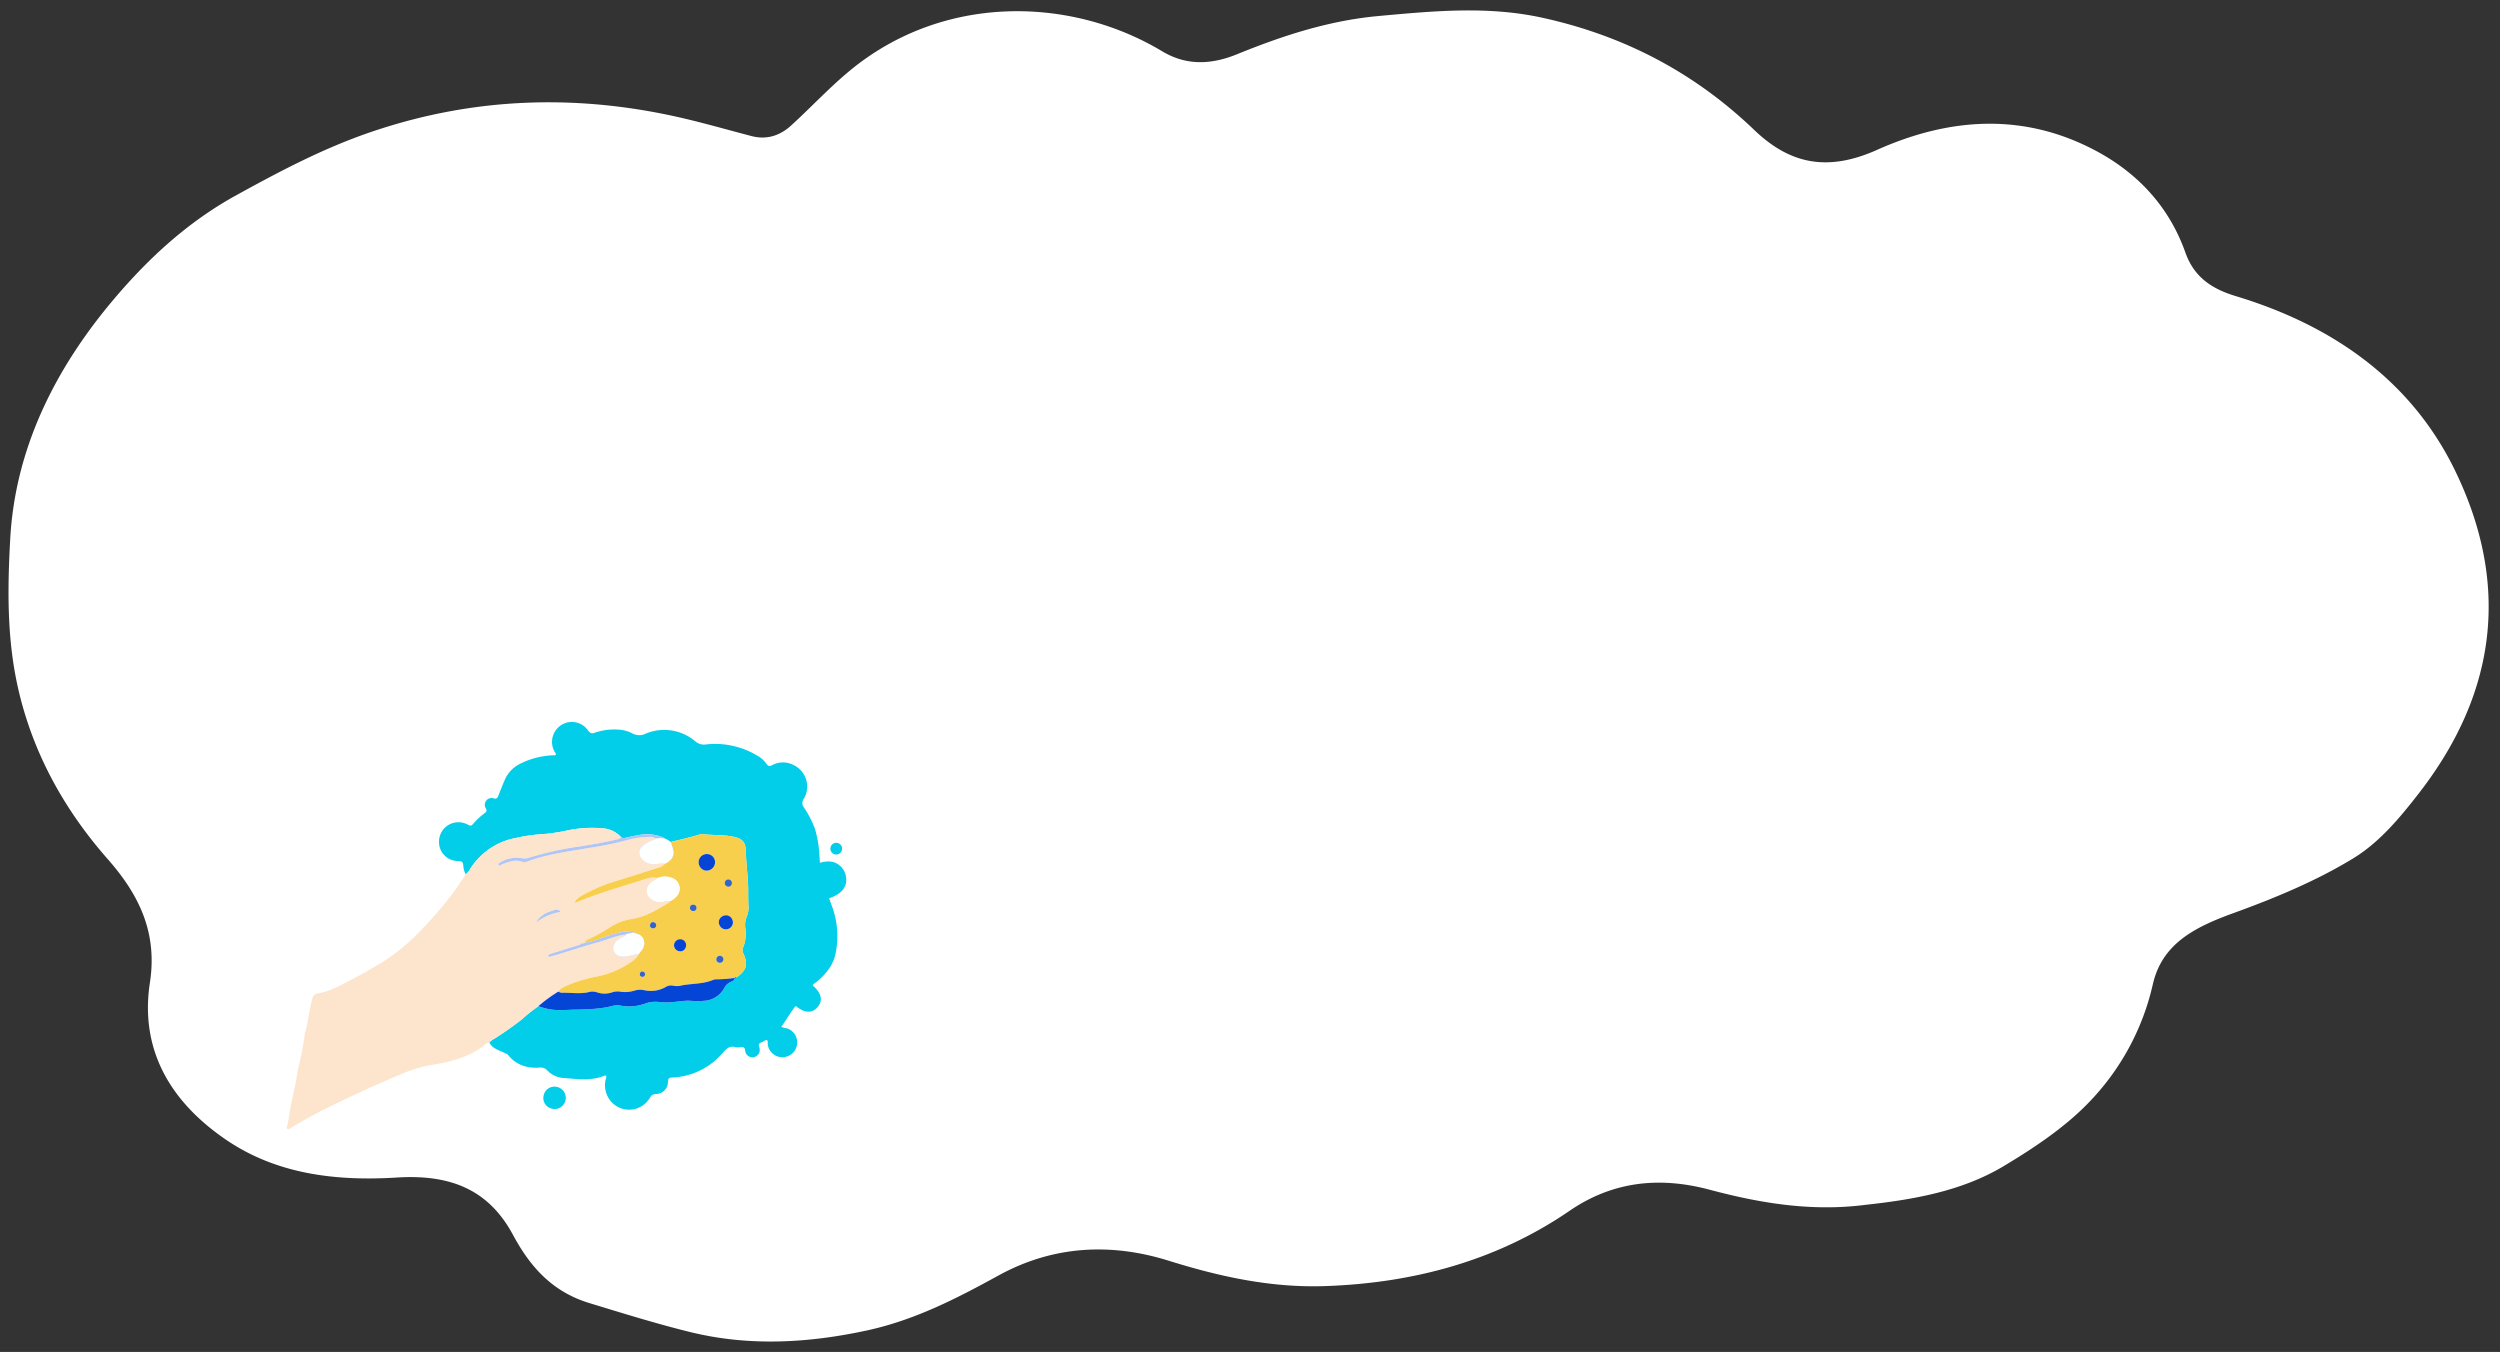 <svg xmlns="http://www.w3.org/2000/svg" xmlns:xlink="http://www.w3.org/1999/xlink" width="895" height="484" viewBox="0 0 895 484">
  <rect x="0" y="0" width="895" height="484" fill="#333333" stroke="none"/>
  <defs>
    <clipPath id="clip-path">
      <rect id="Rectangle_9540" data-name="Rectangle 9540" width="895" height="484" transform="translate(5460 236)" fill="#fff"/>
    </clipPath>
    <clipPath id="clip-path-2">
      <rect id="Rectangle_9539" data-name="Rectangle 9539" width="1060" height="502" fill="none"/>
    </clipPath>
  </defs>
  <g id="Mask_Group_340" data-name="Mask Group 340" transform="translate(-5460 -236)" clip-path="url(#clip-path)">
    <g id="Group_18447" data-name="Group 18447" transform="translate(5377 227)">
      <g id="Group_18446" data-name="Group 18446" clip-path="url(#clip-path-2)">
        <path id="Path_4680" data-name="Path 4680" d="M961.911,177.461C946.83,146.436,919.777,126,883.444,115.022c-9.088-2.745-15.067-7.126-18.093-15.657-5.558-15.667-16.393-28.214-32.645-36.71-25.489-13.326-51.782-11.6-77.762.017-18.041,8.069-31.451,4.815-43.921-7.137-20.62-19.762-45.407-33.443-75.6-40.126-19.651-4.35-39.029-2.487-58.776-.688-18.006,1.641-34.519,7.076-50.8,13.7-9.2,3.742-18.083,4.164-26.8-1.069C466.145,7.6,420.475,6.71,387.06,34.443c-7.395,6.138-13.849,13.142-20.942,19.573-3.832,3.475-8.555,5.14-14.072,3.7-7.619-1.993-15.182-4.152-22.851-6-37.971-9.144-75.742-8.267-113.287,4.507-17.146,5.835-32.766,14.115-48.336,22.681-17.505,9.632-31.435,22.658-43.412,36.737-21.751,25.571-35.734,54.266-37.5,86.285-1,18.092-1.211,36.118,2.949,54.046,5.263,22.68,16.286,42.79,32.019,60.661,11.651,13.236,17.7,26.75,15.038,44.167-3.519,23.015,6.343,41.825,26.943,56.014,18.021,12.412,39.176,15.135,61.484,13.74,19.913-1.245,33.108,4.848,41.539,20.5,5.925,11,13.7,20.292,27.375,24.454,11.934,3.633,23.861,7.353,36.028,10.355,20.934,5.164,42.174,4.022,63.362-.571,17.131-3.713,32.185-11.489,47.039-19.651,19.562-10.75,40.247-11.779,60.994-5.294,18.081,5.651,36.481,9.724,55.816,9.077,32.022-1.069,61.753-9.2,87.644-26.944,15.529-10.64,32.293-12.336,50.23-7.548,18.122,4.836,36.51,7.892,55.8,5.388,17.326-1.874,34.531-4.965,49.267-13.773,10.913-6.523,21.821-13.825,30.318-22.566A88.977,88.977,0,0,0,853.7,361.441c3.234-14.273,14.45-20.318,28.572-25.434,15.032-5.445,30.114-11.686,43.395-19.848,9.379-5.765,16.76-14.747,23.365-23.265,28.552-36.827,32.16-75.762,12.876-115.433" fill="#fff"/>
        <path id="Path_4681" data-name="Path 4681" d="M249.718,321.99a7.685,7.685,0,0,1-.856-3.094c-.083-1.2-.416-1.627-1.8-1.651a6.792,6.792,0,0,1-6.9-7.019,6.951,6.951,0,0,1,10.007-6.155c1.518.721,1.515.718,2.523-.479a23.457,23.457,0,0,1,3.646-3.346c.649-.5,1.183-.887.553-1.889a2.442,2.442,0,0,1,2.788-3.574c1.22.413,1.48-.244,1.814-1.119q1.038-2.715,2.178-5.39a11.462,11.462,0,0,1,5.121-5.628,28.47,28.47,0,0,1,13.03-3.27c.428-.592-.121-.941-.32-1.345a7.14,7.14,0,0,1,2.442-9.468,7.037,7.037,0,0,1,9.558,1.918c.726.988,1.314,1.266,2.459.821a21.518,21.518,0,0,1,9.346-1.021,12.121,12.121,0,0,1,4.284,1.382,5.049,5.049,0,0,0,4.471.022,17.191,17.191,0,0,1,17.808,2.67,4.647,4.647,0,0,0,3.915,1.148,29.287,29.287,0,0,1,18.2,3.945,9.983,9.983,0,0,1,3.373,2.965c.6.853,1.047,1.036,2.075.517a8.148,8.148,0,0,1,7.666-.054,8.553,8.553,0,0,1,3.671,12.087,2.519,2.519,0,0,0,0,3.063,34.914,34.914,0,0,1,4.03,7.84,41.165,41.165,0,0,1,1.579,9.756c.051.711.093,1.423.148,2.256,2.374-.648,4.641-.8,6.664.655a6.424,6.424,0,0,1,2.58,3.86c.853,3.76-1.137,6.56-5.958,8.2.384,1.053.758,2.114,1.159,3.165a30.681,30.681,0,0,1,1.251,16.141c-.713,4.358-3.41,7.673-6.707,10.5-.528.452-1.24.7-1.586,1.363,3.133,2.7,3.758,5.382,1.815,7.731s-4.718,2.259-7.881-.367c-1.918,2.293-3.274,4.972-5.159,7.419.807.587,1.791.422,2.6.823a5.3,5.3,0,1,1-7.4,5.882c-.135-.626.118-1.3-.3-1.939-.743-.016-1.244.578-1.888.816-.908.336-1.339.7-.884,1.886a2.614,2.614,0,1,1-5.05,1.229c-.085-1.476-.8-1.414-1.8-1.352a5.334,5.334,0,0,1-1.716-.007c-2.2-.622-3.318.666-4.633,2.155a25.015,25.015,0,0,1-18.089,8.718c-1.113.057-1.342.366-1.408,1.47a4.369,4.369,0,0,1-4.368,4.446,2.273,2.273,0,0,0-2.116,1.35,8.605,8.605,0,0,1-14.952-.193,9.028,9.028,0,0,1-.953-6.049c.087-.555.465-1.068.243-1.7a1.709,1.709,0,0,0-.615.008c-4.653,1.932-9.477,1.236-14.255.855a8.955,8.955,0,0,1-6.18-2.71,3.177,3.177,0,0,0-2.868-1.025c-4.394.291-8.246-.928-11.119-4.463-.452-.556-1.077-.642-1.639-.931-1.874-.967-4.12-1.435-5.123-3.634a7.918,7.918,0,0,1,1.889-1.393,117.831,117.831,0,0,0,9.826-6.914,55.25,55.25,0,0,1,5.859-4.667,20.631,20.631,0,0,0,7.77,1.415c1.72.011,3.431-.128,5.145-.163,4.574-.094,9.17-.175,13.644-1.347a5.557,5.557,0,0,1,2.551-.153,16.692,16.692,0,0,0,9.307-.759A10.873,10.873,0,0,1,319,367.72q1.07.08,2.14.128c3.155.139,6.246-.81,9.419-.53a26.049,26.049,0,0,0,4.291-.009,8.813,8.813,0,0,0,7.491-4.672,4.546,4.546,0,0,1,1.9-1.933c.713-.393,1.694-.55,1.847-1.609l-.017.013c.287.1.47-.071.65-.248,3.572-2.473,4.2-4.656,2.343-8.619a2.3,2.3,0,0,1-.036-2.033,13.121,13.121,0,0,0,.817-6.759,8.406,8.406,0,0,1,.527-4.439,7.868,7.868,0,0,0,.582-3.587c-.119-2-.084-3.992-.1-5.99-.025-4.573-.753-9.113-.843-13.7-.063-3.26-1.267-4.51-4.425-5.175-3.728-.785-7.562-.483-11.326-.95a1.576,1.576,0,0,0-.637.092c-3.465,1.092-7.016,1.859-10.533,2.75-3.556-2.7-7.559-3.227-11.829-2.43-1.339.25-2.671.537-4.005.811a2.256,2.256,0,0,1-1.868-.057,9.593,9.593,0,0,0-6.8-3.246,42.658,42.658,0,0,0-12.417.759,66.363,66.363,0,0,1-10.221,1.431,57.424,57.424,0,0,0-8.078,1.234,24.7,24.7,0,0,0-16.518,11.079,5.6,5.6,0,0,1-1.641,1.958" fill="#02cee9"/>
        <path id="Path_4682" data-name="Path 4682" d="M275.765,369.2a55.281,55.281,0,0,0-5.859,4.668,117.756,117.756,0,0,1-9.826,6.914,7.9,7.9,0,0,0-1.889,1.393c-1.281.238-2.05,1.292-3.046,1.967-5.192,3.52-11.1,5.056-17.142,5.995a50.63,50.63,0,0,0-11.7,3.528q-4.96,2.061-9.856,4.277c-3.655,1.65-7.3,3.333-10.9,5.078a185.682,185.682,0,0,0-18.612,9.888,1.448,1.448,0,0,1-1,.306c-.187-.12-.37-.287-.3-.508.771-2.548.935-5.211,1.468-7.808.848-4.132,1.926-8.224,2.415-12.428a11.126,11.126,0,0,1,.35-1.467,96.794,96.794,0,0,0,2.259-12.02,1.256,1.256,0,0,1,.045-.211c1.23-3.987,1.466-8.188,2.634-12.194a2.264,2.264,0,0,1,1.974-1.914c3.734-.624,7.071-2.338,10.372-4.055,3.946-2.053,7.862-4.185,11.663-6.494a71.392,71.392,0,0,0,15.711-12.953A120.329,120.329,0,0,0,243.68,330.6a89.211,89.211,0,0,0,6.037-8.608,5.583,5.583,0,0,0,1.642-1.958,24.7,24.7,0,0,1,16.518-11.079,57.549,57.549,0,0,1,8.078-1.234,66.274,66.274,0,0,0,10.221-1.431,42.724,42.724,0,0,1,12.417-.759,9.6,9.6,0,0,1,6.8,3.245,2.841,2.841,0,0,1-1.511.758c-4.194.958-8.421,1.726-12.67,2.4a117.958,117.958,0,0,0-18.669,4.082,5.207,5.207,0,0,1-2.5.264,11.035,11.035,0,0,0-8.031,1.538c-.322.218-.833.4-.427.963.573.159.932-.3,1.387-.462,2.3-.837,4.586-1.754,7.08-.78a2.8,2.8,0,0,0,2.074-.27c7.057-2.548,14.468-3.446,21.8-4.735a113.282,113.282,0,0,0,13.053-2.648,32.111,32.111,0,0,1,8.7-1.276,2.961,2.961,0,0,1,2.077.576c-.34.472-.73.458-1.052.593a10.212,10.212,0,0,0-3.818,2.3,2.939,2.939,0,0,0-.376,4.074,5.017,5.017,0,0,0,4.409,2.207c1.355.023,2.7-.379,4.062-.113a4.3,4.3,0,0,1-2.551,1.459c-4.843,1.554-9.687,3.11-14.548,4.607a55.889,55.889,0,0,0-12.439,5.257,7.608,7.608,0,0,0-2.884,2.57,4.827,4.827,0,0,0,.9-.135c7.674-3.24,15.7-5.465,23.6-8.012,1.675-.54,3.426-1.135,5.267-.665-.443.816-1.357.989-2.031,1.489-2.172,1.612-2.293,4.38-.2,5.956a4.993,4.993,0,0,0,3.357,1.111c1.131-.055,2.229-.54,3.379-.254-.128.168-.221.391-.389.495-4.282,2.645-8.589,5.217-13.71,5.954a19.23,19.23,0,0,0-7.354,2.893,62.639,62.639,0,0,1-7.518,4.182c-.626.276-1.369.532-1.546,1.367l.023-.013a1.709,1.709,0,0,0-1.182.16c-.276.621-.88.648-1.426.817q-4.825,1.486-9.641,3.013c-.383.121-.885.186-.718,1.093,3.107-.77,6.12-1.781,9.156-2.712,3.082-.946,6.162-1.9,9.268-2.764,3.04-.843,5.942-2.251,9.33-2.57-.439.9-1.147.75-1.607,1.066s-1.011.56-1.461.911c-1.2.938-1.922,2.9-1.359,4.022a3.441,3.441,0,0,0,3.273,1.922c2.007.1,3.774-.764,5.69-.907-.9,1.82-2.629,2.777-4.2,3.829a32.578,32.578,0,0,1-10.99,4.228,54.009,54.009,0,0,0-9.883,2.932c-1.354.6-2.833,1.072-3.7,2.44a53.344,53.344,0,0,0-7.117,5.205m-.788-29.974a19.085,19.085,0,0,1,8.715-3.764,1.786,1.786,0,0,0-2.355-.582c-2.55.728-4.966,1.7-6.36,4.346" fill="#fde4cc"/>
        <path id="Path_4683" data-name="Path 4683" d="M277.7,400.91a3.939,3.939,0,0,1,4.849-2.76,3.991,3.991,0,0,1,2.828,5.007,3.944,3.944,0,0,1-4.87,2.729,3.888,3.888,0,0,1-2.807-4.976" fill="#02cee9"/>
        <path id="Path_4684" data-name="Path 4684" d="M384.415,313.358a2.1,2.1,0,1,1-4.064-1.071,2.1,2.1,0,1,1,4.064,1.071" fill="#02cee9"/>
        <path id="Path_4685" data-name="Path 4685" d="M292.309,346.528c.176-.835.919-1.091,1.546-1.367a62.85,62.85,0,0,0,7.518-4.182,19.215,19.215,0,0,1,7.354-2.893c5.12-.737,9.428-3.309,13.71-5.955.167-.1.261-.327.389-.494a7.527,7.527,0,0,0,2.091-1.451,4.052,4.052,0,0,0-1.422-6.91,6.869,6.869,0,0,0-4.593-.118.473.473,0,0,0-.569.189l-.011-.012c-1.84-.47-3.592.125-5.266.665-7.909,2.547-15.93,4.771-23.605,8.012a4.9,4.9,0,0,1-.9.135,7.629,7.629,0,0,1,2.885-2.571,55.886,55.886,0,0,1,12.439-5.256c4.861-1.5,9.7-3.053,14.548-4.607a4.312,4.312,0,0,0,2.551-1.459c2.965-1.474,3.691-3.144,2.687-6.194-.178-.54-.38-1.072-.571-1.609,3.518-.891,7.068-1.658,10.533-2.75a1.576,1.576,0,0,1,.637-.092c3.764.467,7.6.165,11.326.95,3.158.665,4.362,1.915,4.426,5.175.089,4.586.817,9.126.843,13.7.011,2-.024,3.992.1,5.99a7.883,7.883,0,0,1-.583,3.587,8.406,8.406,0,0,0-.527,4.439,13.1,13.1,0,0,1-.817,6.759,2.292,2.292,0,0,0,.037,2.033c1.858,3.963,1.228,6.146-2.345,8.619-.273-.064-.521-.067-.649.248l.018-.013a49.371,49.371,0,0,1-6.818.506,2.521,2.521,0,0,0-1.038.235c-3.833,1.611-8.03,1.179-11.984,2.127a6.362,6.362,0,0,1-2.344-.107,3.537,3.537,0,0,0-2.48.439,10.758,10.758,0,0,1-7.892,1.169,7.019,7.019,0,0,0-3.378.172,11.07,11.07,0,0,1-5.1.38,6.01,6.01,0,0,0-2.961.261,8.186,8.186,0,0,1-5.482-.065,4.851,4.851,0,0,0-2.918-.007c-3.173.709-6.4.091-9.606.219a3.582,3.582,0,0,1-1.2-.429c.864-1.369,2.343-1.837,3.7-2.44a54.019,54.019,0,0,1,9.884-2.932,32.585,32.585,0,0,0,10.989-4.228c1.575-1.052,3.3-2.009,4.2-3.829.435-.564.9-1.107,1.3-1.7,1.256-1.88.7-4.563-1.256-5.31a11.107,11.107,0,0,0-5.854-.948,42.66,42.66,0,0,0-6.785,1.956,32.4,32.4,0,0,1-6.749,1.963m46.574-28.084a2.9,2.9,0,0,0-2.135-3.614,2.942,2.942,0,0,0-3.572,2.232,3.037,3.037,0,0,0,2.067,3.525,3,3,0,0,0,3.64-2.143m3.351,23.191a2.554,2.554,0,0,0,3.1-1.91,2.593,2.593,0,0,0-1.826-2.991,2.693,2.693,0,0,0-3.081,1.715,2.63,2.63,0,0,0,1.808,3.186M328.569,347.9a2.122,2.122,0,0,0-1.577-2.614,2.235,2.235,0,0,0-2.624,1.616,2.152,2.152,0,0,0,1.622,2.6,2.047,2.047,0,0,0,2.579-1.6m14.855-21.511a1.224,1.224,0,0,0,1.516-.752,1.329,1.329,0,0,0-.785-1.748,1.273,1.273,0,0,0-1.594.747,1.3,1.3,0,0,0,.863,1.753m-1.467,26.354a1.274,1.274,0,1,0-2.494-.511,1.213,1.213,0,0,0,1,1.426,1.247,1.247,0,0,0,1.49-.915m-10.542-19.872c-.736-.071-1.309.211-1.4.944a1.127,1.127,0,0,0,1.042,1.339,1.1,1.1,0,0,0,1.267-.867,1.119,1.119,0,0,0-.908-1.416m-13.534,7.7a1.134,1.134,0,0,0-.678-1.374,1.045,1.045,0,0,0-1.447.81.983.983,0,0,0,.761,1.3,1.082,1.082,0,0,0,1.364-.733M313.9,357.969a.9.9,0,0,0-.687-1.12.861.861,0,0,0-1.123.7.833.833,0,0,0,.671,1.126.872.872,0,0,0,1.139-.7" fill="#f8cf4d"/>
        <path id="Path_4686" data-name="Path 4686" d="M282.882,363.995a3.56,3.56,0,0,0,1.2.429c3.2-.127,6.433.49,9.605-.219a4.851,4.851,0,0,1,2.918.007,8.189,8.189,0,0,0,5.483.065,6.009,6.009,0,0,1,2.961-.26,11.1,11.1,0,0,0,5.1-.38,7.015,7.015,0,0,1,3.377-.173,10.76,10.76,0,0,0,7.893-1.168,3.525,3.525,0,0,1,2.48-.439,6.383,6.383,0,0,0,2.344.106c3.954-.948,8.151-.516,11.984-2.127a2.533,2.533,0,0,1,1.038-.235,49.034,49.034,0,0,0,6.817-.506c-.154,1.059-1.135,1.216-1.847,1.609a4.537,4.537,0,0,0-1.9,1.934,8.815,8.815,0,0,1-7.491,4.671,25.942,25.942,0,0,1-4.291.009c-3.174-.279-6.264.669-9.42.53q-1.07-.048-2.139-.128a10.893,10.893,0,0,0-4.819.474,16.7,16.7,0,0,1-9.307.76,5.525,5.525,0,0,0-2.55.153c-4.474,1.171-9.07,1.252-13.644,1.346-1.714.036-3.426.174-5.145.163a20.637,20.637,0,0,1-7.771-1.415,53.339,53.339,0,0,1,7.118-5.206" fill="#0545d5"/>
        <path id="Path_4687" data-name="Path 4687" d="M323.091,310.452c.191.536.393,1.069.571,1.609,1,3.05.278,4.719-2.687,6.194-1.363-.266-2.707.135-4.062.112a5.015,5.015,0,0,1-4.409-2.207,2.939,2.939,0,0,1,.376-4.074,10.21,10.21,0,0,1,3.818-2.3c.322-.136.711-.121,1.052-.594a2.956,2.956,0,0,0-2.077-.575,32.11,32.11,0,0,0-8.7,1.275,113.282,113.282,0,0,1-13.053,2.648c-7.332,1.289-14.743,2.188-21.8,4.736a2.8,2.8,0,0,1-2.074.269c-2.494-.973-4.784-.056-7.08.78-.455.166-.814.622-1.387.462-.406-.566.105-.745.427-.962a11.031,11.031,0,0,1,8.031-1.539,5.219,5.219,0,0,0,2.5-.263,117.741,117.741,0,0,1,18.669-4.082c4.248-.679,8.476-1.448,12.67-2.406a2.84,2.84,0,0,0,1.511-.757,2.249,2.249,0,0,0,1.868.057c1.334-.274,2.666-.561,4.005-.81,4.27-.8,8.274-.267,11.829,2.43" fill="#b0c5f4"/>
        <path id="Path_4688" data-name="Path 4688" d="M346.069,359.108c.127-.314.376-.311.649-.248-.179.178-.362.348-.649.248" fill="#0545d5"/>
        <path id="Path_4689" data-name="Path 4689" d="M292.309,346.528a32.4,32.4,0,0,0,6.749-1.963,42.558,42.558,0,0,1,6.785-1.956,11.107,11.107,0,0,1,5.854.948c1.958.747,2.512,3.43,1.256,5.31-.395.591-.863,1.134-1.3,1.7-1.916.142-3.684,1-5.69.907a3.439,3.439,0,0,1-3.273-1.923c-.564-1.126.157-3.084,1.359-4.021.45-.351.987-.587,1.46-.911s1.169-.163,1.607-1.066c-3.387.318-6.29,1.727-9.329,2.569-3.107.861-6.186,1.819-9.269,2.764-3.036.931-6.049,1.942-9.156,2.713-.166-.908.336-.972.719-1.093q4.815-1.523,9.641-3.014c.546-.168,1.149-.2,1.426-.816.425.166.839.262,1.181-.161Z" fill="#b0c5f4"/>
        <path id="Path_4690" data-name="Path 4690" d="M318.9,323.158a6.866,6.866,0,0,1,4.592.118,4.052,4.052,0,0,1,1.422,6.91,7.48,7.48,0,0,1-2.09,1.451c-1.151-.286-2.249.2-3.38.254a4.992,4.992,0,0,1-3.357-1.11c-2.091-1.577-1.97-4.345.2-5.956.674-.5,1.589-.674,2.031-1.489l.011.012a.525.525,0,0,0,.569-.19" fill="#feffff"/>
        <path id="Path_4691" data-name="Path 4691" d="M274.977,339.226c1.394-2.645,3.81-3.618,6.36-4.346a1.786,1.786,0,0,1,2.355.582,19.085,19.085,0,0,0-8.715,3.764" fill="#b0c5f4"/>
        <path id="Path_4692" data-name="Path 4692" d="M292.331,346.514c-.343.423-.757.327-1.181.161a1.711,1.711,0,0,1,1.181-.161" fill="#f8cf4d"/>
        <path id="Path_4693" data-name="Path 4693" d="M338.883,318.445a3,3,0,0,1-3.641,2.142,3.035,3.035,0,0,1-2.066-3.525,2.94,2.94,0,0,1,3.571-2.231,2.9,2.9,0,0,1,2.136,3.614" fill="#0545d5"/>
        <path id="Path_4694" data-name="Path 4694" d="M342.233,341.635a2.627,2.627,0,0,1-1.807-3.185,2.691,2.691,0,0,1,3.08-1.715,2.594,2.594,0,0,1,1.827,2.991,2.554,2.554,0,0,1-3.1,1.909" fill="#0545d5"/>
        <path id="Path_4695" data-name="Path 4695" d="M328.569,347.9a2.048,2.048,0,0,1-2.579,1.6,2.152,2.152,0,0,1-1.622-2.6,2.234,2.234,0,0,1,2.624-1.615,2.123,2.123,0,0,1,1.577,2.614" fill="#0545d5"/>
        <path id="Path_4696" data-name="Path 4696" d="M343.424,326.392a1.3,1.3,0,0,1-.863-1.753,1.273,1.273,0,0,1,1.594-.747,1.33,1.33,0,0,1,.785,1.749,1.223,1.223,0,0,1-1.516.751" fill="#3465c5"/>
        <path id="Path_4697" data-name="Path 4697" d="M341.956,352.746a1.246,1.246,0,0,1-1.489.915,1.215,1.215,0,0,1-1.005-1.426,1.274,1.274,0,1,1,2.494.511" fill="#3465c5"/>
        <path id="Path_4698" data-name="Path 4698" d="M331.415,332.874a1.119,1.119,0,0,1,.908,1.416,1.1,1.1,0,0,1-1.267.866,1.126,1.126,0,0,1-1.042-1.339c.092-.732.665-1.015,1.4-.943" fill="#3465c5"/>
        <path id="Path_4699" data-name="Path 4699" d="M317.881,340.574a1.083,1.083,0,0,1-1.364.733.983.983,0,0,1-.761-1.3,1.044,1.044,0,0,1,1.447-.809,1.132,1.132,0,0,1,.678,1.373" fill="#3465c5"/>
        <path id="Path_4700" data-name="Path 4700" d="M313.9,357.969a.872.872,0,0,1-1.139.7.833.833,0,0,1-.671-1.126.861.861,0,0,1,1.123-.7.9.9,0,0,1,.687,1.12" fill="#3465c5"/>
        <path id="Path_4701" data-name="Path 4701" d="M318.9,323.158a.525.525,0,0,1-.569.19.474.474,0,0,1,.569-.19" fill="#f4dac0"/>
        <path id="Path_4702" data-name="Path 4702" d="M323.091,310.452c-.261-.2-.53-.361-.8-.536a6.347,6.347,0,0,0-2.864-.914l-1.681.188c-.341.472-.73.457-1.052.593a10.2,10.2,0,0,0-3.818,2.3,2.938,2.938,0,0,0-.376,4.073,5.015,5.015,0,0,0,4.409,2.207c1.355.023,2.7-.378,4.062-.112,2.965-1.475,3.691-3.144,2.687-6.194-.178-.54-.38-1.073-.571-1.609" fill="#feffff"/>
        <path id="Path_4703" data-name="Path 4703" d="M311.7,343.557c-.547-.209-1.1-.4-1.663-.57a4.413,4.413,0,0,0-.473,0c-2.447.235-2.442.562-2.442.562-.439.9-1.147.75-1.607,1.066s-1.011.56-1.461.911c-1.2.938-1.922,2.9-1.359,4.021a3.439,3.439,0,0,0,3.273,1.923c2.007.1,3.774-.765,5.69-.906.435-.565.9-1.108,1.3-1.7a3.949,3.949,0,0,0,.337-3.787c-.006-.01-.012-.023-.017-.032a2.885,2.885,0,0,0-1.576-1.491" fill="#feffff"/>
      </g>
    </g>
  </g>
</svg>
